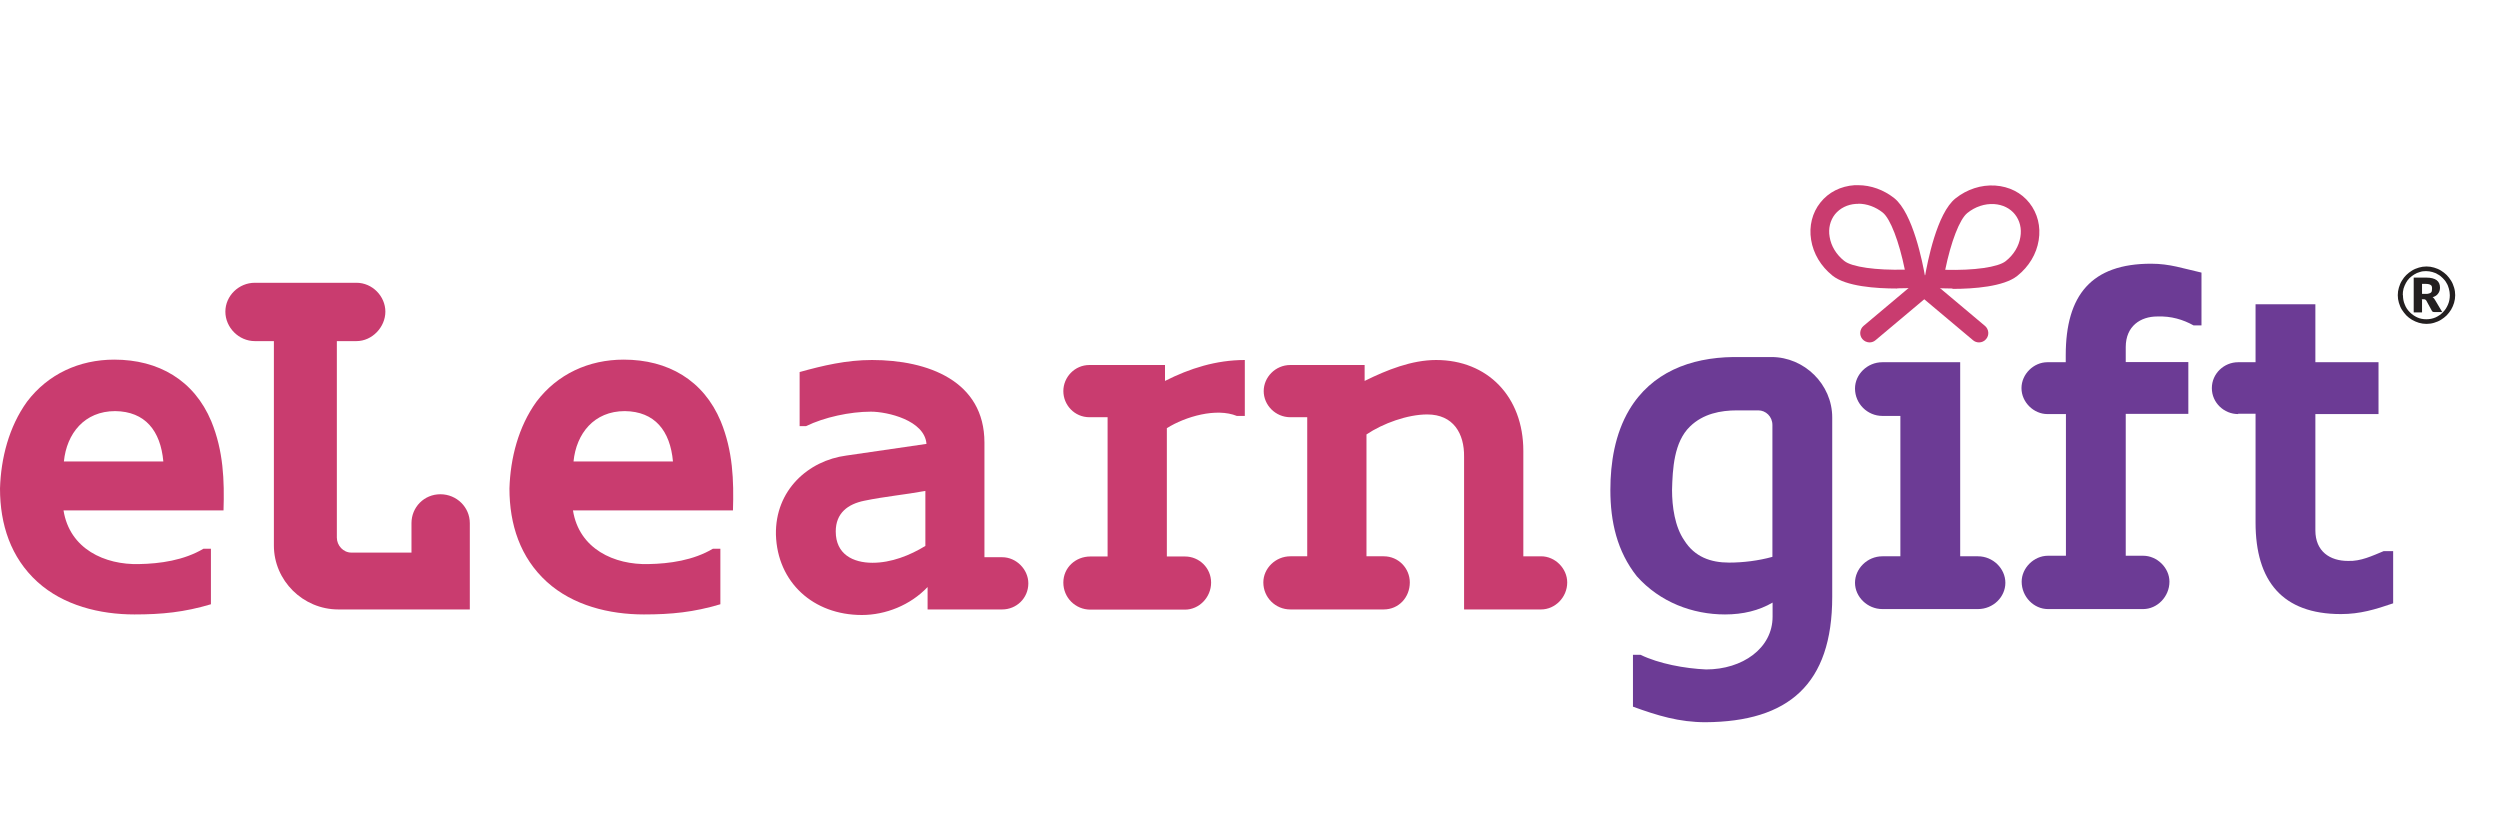 <?xml version="1.0" encoding="UTF-8"?>
<svg id="elearn" xmlns="http://www.w3.org/2000/svg" width="135" height="44" viewBox="0 0 135 44">
  <defs>
    <style>
      .cls-1 {
        fill: #c93c6f;
      }

      .cls-1, .cls-2, .cls-3 {
        stroke-width: 0px;
      }

      .cls-2 {
        fill: #6c3b95;
      }

      .cls-3 {
        fill: #231f20;
      }
    </style>
  </defs>
  <path class="cls-1" d="M7.51,30.46c1.13-.02,2.42-.2,3.48-.83h.4v3c-1.44.43-2.65.55-4.13.55-1.86,0-3.83-.48-5.24-1.76-1.44-1.31-2.02-3.1-2.02-5.04.05-1.64.48-3.33,1.46-4.69,1.13-1.49,2.82-2.27,4.71-2.27,2.39,0,4.31,1.11,5.24,3.33.66,1.61.71,3.2.66,4.81H3.43c.33,2.09,2.24,2.95,4.08,2.9ZM3.45,24.92h5.37c-.15-1.66-.98-2.7-2.6-2.72-1.66,0-2.62,1.21-2.77,2.72Z"/>
  <path class="cls-1" d="M18.27,32.91c-1.91,0-3.48-1.56-3.48-3.45v-11.04h-1.03c-.86,0-1.59-.73-1.59-1.59s.73-1.56,1.59-1.56h5.49c.86,0,1.56.73,1.56,1.56s-.71,1.59-1.56,1.59h-1.06v10.61c0,.43.35.81.78.81h3.25v-1.59c0-.86.68-1.56,1.56-1.56s1.59.7,1.59,1.56v4.66h-7.11Z"/>
  <path class="cls-1" d="M35.02,30.46c1.13-.02,2.42-.2,3.48-.83h.4v3c-1.44.43-2.65.55-4.13.55-1.86,0-3.83-.48-5.24-1.76-1.44-1.31-2.02-3.1-2.02-5.04.05-1.64.48-3.33,1.46-4.69,1.13-1.49,2.82-2.27,4.71-2.27,2.39,0,4.31,1.11,5.24,3.33.66,1.61.71,3.2.66,4.81h-8.64c.33,2.09,2.24,2.95,4.08,2.9ZM30.97,24.92h5.37c-.15-1.66-.98-2.7-2.6-2.72-1.66,0-2.62,1.21-2.77,2.72Z"/>
  <path class="cls-1" d="M53.16,30.09h.96c.76,0,1.41.66,1.41,1.41,0,.81-.65,1.41-1.41,1.41h-4.03v-1.21c-.93.98-2.27,1.51-3.55,1.51-2.62,0-4.56-1.76-4.64-4.33-.05-2.42,1.76-4.01,3.8-4.28l4.33-.63c-.1-1.28-2.12-1.74-3-1.74-1.13,0-2.52.3-3.5.78h-.35v-2.92c1.26-.35,2.52-.65,3.91-.65,3.02,0,6.07,1.13,6.07,4.46v6.2ZM47.12,30.39c1.01,0,2.02-.4,2.85-.91v-2.97c-1.08.2-2.19.3-3.3.53-.88.18-1.54.66-1.54,1.66,0,1.23.93,1.69,1.99,1.69Z"/>
  <path class="cls-1" d="M59.81,22.53h-.98c-.81,0-1.41-.66-1.41-1.41s.61-1.41,1.41-1.41h4.08v.86c1.34-.68,2.77-1.13,4.31-1.13v3.02h-.43c-1.11-.45-2.77.03-3.78.66v6.93h.98c.76,0,1.41.61,1.41,1.41s-.65,1.46-1.41,1.46h-5.11c-.81,0-1.46-.65-1.46-1.46s.66-1.41,1.46-1.41h.93v-7.51Z"/>
  <path class="cls-1" d="M79.06,24.67c.02-1.26-.58-2.29-1.99-2.29-1.06,0-2.39.48-3.28,1.08v6.58h.93c.81,0,1.41.66,1.41,1.41,0,.81-.6,1.46-1.41,1.46h-5.04c-.81,0-1.46-.65-1.46-1.46,0-.76.66-1.41,1.46-1.41h.91v-7.51h-.91c-.81,0-1.44-.66-1.44-1.41s.63-1.41,1.44-1.41h4.01v.86c1.21-.6,2.55-1.13,3.86-1.13,2.77,0,4.71,1.97,4.71,4.91v5.69h.96c.76,0,1.41.66,1.41,1.41,0,.81-.66,1.46-1.41,1.46h-4.16v-8.24Z"/>
  <path class="cls-2" d="M98.94,32.23c0,4.73-2.37,6.74-6.84,6.77-1.43,0-2.6-.36-3.92-.84v-2.8h.41c.99.48,2.39.74,3.54.79,1.96,0,3.59-1.14,3.59-2.85v-.76c-.74.43-1.6.64-2.57.64-1.75,0-3.51-.66-4.76-2.06-1.07-1.35-1.43-2.95-1.43-4.66,0-1.48.25-3.03,1.02-4.33,1.2-2.01,3.28-2.82,5.62-2.85h2.06c1.78,0,3.28,1.48,3.28,3.26v9.69ZM94.94,22.16h-1.14c-.89,0-1.83.18-2.54.87-.87.84-.94,2.29-.97,3.43,0,.89.15,1.98.66,2.72.56.89,1.42,1.2,2.42,1.2.76,0,1.58-.1,2.34-.31v-7.12c0-.46-.36-.79-.76-.79Z"/>
  <path class="cls-2" d="M106.81,30.04c.81,0,1.48.66,1.48,1.43s-.66,1.42-1.48,1.42h-5.16c-.81,0-1.48-.66-1.48-1.42s.66-1.43,1.48-1.43h.97v-7.58h-.97c-.81,0-1.48-.66-1.48-1.48,0-.76.66-1.42,1.48-1.42h4.2v10.48h.97Z"/>
  <path class="cls-2" d="M111.55,22.36h-.99c-.74,0-1.4-.64-1.4-1.4s.66-1.4,1.4-1.4h.99v-.38c0-3.26,1.4-4.94,4.61-4.94,1.02,0,1.73.26,2.72.48v2.85h-.43c-.56-.31-1.2-.51-1.96-.48-.89,0-1.7.51-1.7,1.65v.81h3.38v2.8h-3.38v7.66h.94c.76,0,1.42.66,1.42,1.4,0,.81-.66,1.48-1.42,1.48h-5.14c-.76,0-1.42-.66-1.42-1.48,0-.74.66-1.4,1.42-1.4h.97v-7.66h0Z"/>
  <path class="cls-2" d="M120.86,22.36c-.76,0-1.42-.61-1.42-1.4s.66-1.4,1.42-1.4h.94v-3.13h3.23v3.13h3.41v2.8h-3.41v6.28c0,1.14.79,1.65,1.76,1.65.69.03,1.32-.28,1.93-.53h.51v2.82c-.97.33-1.78.58-2.82.58-3.16,0-4.61-1.78-4.61-4.94v-5.88h-.94Z"/>
  <path class="cls-3" d="M129.48,15.94c0-.14.02-.28.06-.41.04-.13.09-.26.16-.37.07-.12.15-.22.24-.31.09-.09.2-.17.31-.24.11-.07.24-.12.37-.16.13-.04.27-.06.41-.06s.28.02.41.06c.13.04.26.09.37.16.11.07.22.15.31.24.09.09.17.2.24.31.07.11.12.24.16.37.04.13.06.27.06.41s-.02.28-.06.41c-.04.13-.09.25-.16.37-.07.11-.15.22-.24.31-.09.09-.2.17-.31.24-.11.07-.24.12-.37.16-.13.04-.27.06-.41.06s-.28-.02-.41-.06c-.13-.04-.25-.09-.37-.16-.12-.07-.22-.15-.31-.24-.09-.1-.17-.2-.24-.31-.07-.11-.12-.24-.16-.37-.04-.13-.06-.27-.06-.41ZM129.76,15.94c0,.18.03.35.1.51.06.16.15.29.27.41.12.12.25.21.4.28.15.07.32.1.49.1s.34-.03.5-.1c.15-.07.29-.16.4-.28.12-.12.2-.25.27-.41.07-.16.1-.33.1-.51,0-.12-.02-.24-.05-.35-.03-.11-.07-.22-.13-.31-.05-.1-.12-.18-.2-.26-.08-.08-.16-.15-.26-.2-.09-.06-.19-.1-.3-.13-.11-.03-.22-.05-.34-.05s-.23.01-.34.05c-.11.03-.21.07-.3.13-.09.06-.18.12-.26.2-.08.08-.14.17-.19.26-.05.1-.1.2-.13.31-.03.11-.04.23-.04.35ZM130.79,16.19v.68h-.45v-1.88h.67c.26,0,.45.05.57.14.12.09.18.23.18.4,0,.12-.03.23-.1.32-.06.09-.16.16-.3.2.03.02.06.04.08.07.02.03.04.06.06.09l.38.64h-.43c-.06,0-.11-.02-.13-.07l-.3-.55s-.03-.04-.05-.05c-.02-.01-.04-.02-.08-.02h-.12ZM130.79,15.87h.19c.07,0,.13,0,.18-.02.05-.01.08-.03.11-.05.03-.02.04-.05.05-.09,0-.04.01-.08.01-.12s0-.08-.01-.11c0-.03-.02-.06-.05-.08-.02-.02-.06-.04-.1-.05-.04-.01-.09-.02-.16-.02h-.22v.54h0Z"/>
  <path class="cls-1" d="M102.45,15.58c-1.15,0-2.77-.11-3.5-.7-.62-.5-1.03-1.18-1.15-1.93-.12-.74.06-1.46.5-2.01.44-.56,1.1-.89,1.85-.94.06,0,.12,0,.19,0,.69,0,1.38.25,1.95.7,1.01.81,1.53,3.47,1.67,4.26l.09.55-.56.03c-.22.01-.59.03-1.03.03ZM100.34,11.01s-.08,0-.12,0c-.46.03-.86.23-1.13.56-.26.33-.37.77-.29,1.22.08.5.36.96.79,1.3.41.33,1.72.51,3.27.47-.31-1.52-.78-2.75-1.19-3.08-.39-.31-.86-.48-1.32-.48Z"/>
  <path class="cls-1" d="M100.96,18.49c-.14,0-.29-.06-.39-.18-.18-.21-.15-.53.06-.71l3.13-2.63c.21-.18.53-.15.71.06.18.21.15.53-.06.71l-3.13,2.63c-.09.08-.21.12-.32.12Z"/>
  <path class="cls-1" d="M106.86,18.49c-.11,0-.23-.04-.32-.12l-3.13-2.63c-.21-.18-.24-.5-.06-.71.18-.21.49-.24.71-.06l3.13,2.63c.21.18.24.5.06.71-.1.12-.24.18-.38.18Z"/>
  <path class="cls-1" d="M105.44,15.58c-.44,0-.81-.02-1.03-.03l-.56-.03.09-.55c.14-.8.65-3.46,1.66-4.26.62-.49,1.38-.74,2.14-.69.75.05,1.41.38,1.85.94.44.56.62,1.27.5,2.01-.12.75-.53,1.43-1.16,1.93-.73.58-2.35.7-3.5.7ZM105.04,14.57c1.56.04,2.86-.14,3.27-.47.43-.34.71-.8.79-1.3.08-.46-.03-.89-.29-1.22-.26-.33-.66-.53-1.13-.56-.5-.03-1.02.14-1.44.48-.42.33-.89,1.56-1.2,3.08Z"/>
</svg>